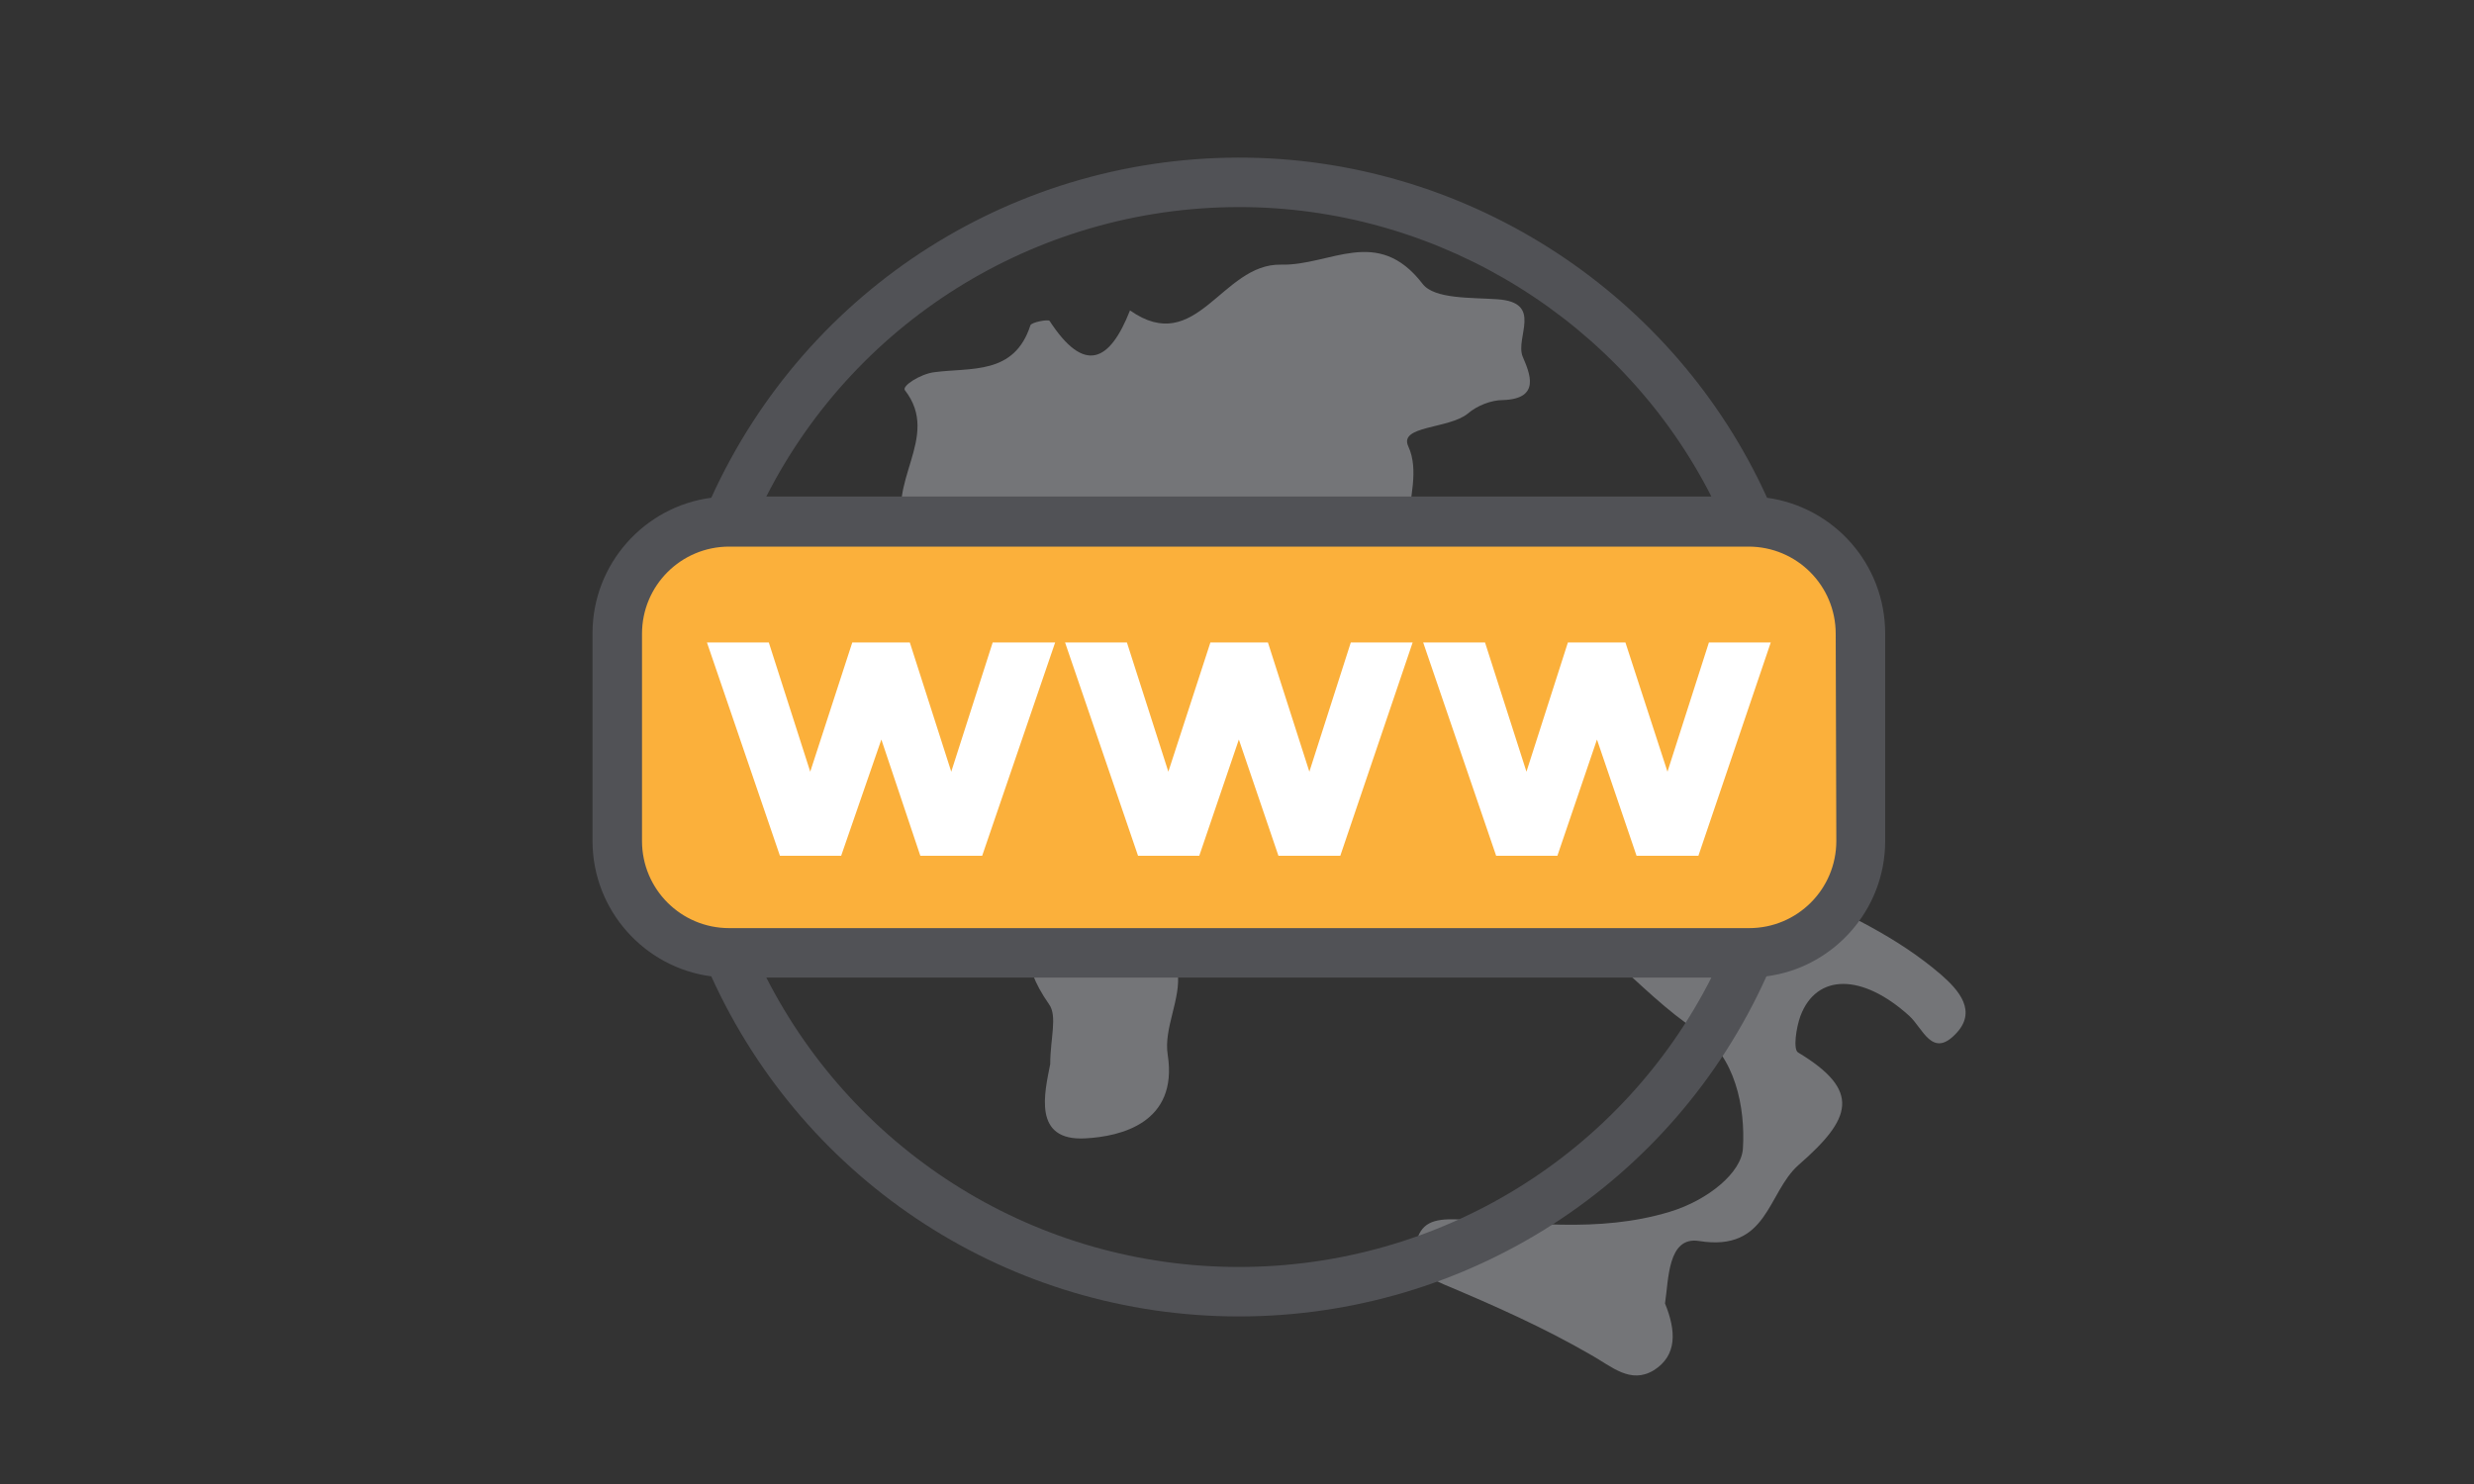 <?xml version="1.0" encoding="utf-8"?>
<!-- Generator: Adobe Illustrator 21.1.0, SVG Export Plug-In . SVG Version: 6.00 Build 0)  -->
<svg version="1.1" id="Layer_1" xmlns="http://www.w3.org/2000/svg" xmlns:xlink="http://www.w3.org/1999/xlink" x="0px" y="0px"
	 viewBox="0 0 400 240" style="enable-background:new 0 0 400 240;" xml:space="preserve">
<rect x="0" y="0" width="400" height="240" fill="#333333" stroke="none"/>
<style type="text/css">
	.st0{fill:#747578;}
	.st1{fill:#FBB03B;}
	.st2{fill:#515256;}
	.st3{fill:#FFFFFF;}
</style>
<g id="Layer_19">
	<g>
		<path class="st0" d="M313.8,157.6c-7.1-6.1-15.5-10-24-13.8c-3.2-1.4-9.3-1.7-7.8-6.2c2.6-7.9-1.9-6.4-6.1-6.2
			c-12.2,0.4-20.7-6-24.4-16.6c-3.3-9.2-8.5-15.9-16.9-19.1c-13-4.9-3.4-15.9-6.9-23.5c-1.6-3.4,6.5-2.8,9.6-5.3
			c1.5-1.3,3.8-2.2,5.7-2.2c6.2-0.2,4.3-4.4,3.2-7c-1.3-3.1,3.4-8.8-4.1-9.3c-4.2-0.3-10.2,0-12.1-2.5c-7.3-9.5-14.9-2.9-22.9-3.1
			c-9.6-0.2-13.6,15-24.4,7.4c-3.3,8.4-7.4,10.3-13,1.7c-0.2-0.3-2.9,0.2-3.1,0.7c-2.6,8.1-9.6,6.8-15.6,7.6
			c-2.2,0.3-5.2,2.2-4.7,2.9c6,7.7-3.5,15.1,0.3,23.4c3.9,8.5,13.5,15.3,19.6,10.4c14.3-11.3,27.3-7.8,32.2,10
			c2.3,8.6,8.2,13.3,14.3,17.7c10.9,7.9,19.7,18.1,34.4,22c9.9,2.6,17.6,13.8,27.3,20.1c6.2,4,7.8,12.5,7.4,19
			c-0.2,3.9-5.6,8.4-11.9,10.3c-11.7,3.5-23,1.6-34.5,1.2c-3.6-0.1-5.8,0.5-6.5,4.1c-0.6,3.5,1.3,5,4.5,6.4
			c8.1,3.4,16.2,7,23.8,11.4c3.4,1.9,6.4,4.8,10.2,2.5c3.8-2.4,3.6-6.4,1.8-10.8c0.6-3.8,0.4-10.9,5.5-10.1
			c11.2,1.8,11-7.8,16.1-12.3c8.6-7.5,10.2-12-0.1-18.2c-0.8-0.5-0.3-4,0.4-5.9c2.6-6.9,10-6.9,17.6,0c2.2,2,3.7,6.9,7.5,2.9
			C319.7,163.6,316.8,160.2,313.8,157.6z"/>
		<path class="st0" d="M180.4,145.3c-5.1,2-20.7,2.9-10.8,17.1c1.4,1.9,0.2,5.6,0.2,9.7c-0.9,4.6-2.9,12.5,5.7,12
			c5.7-0.3,15-2.5,13.3-13.5c-0.7-4.3,2.2-9.1,1.6-13.4C189.6,151.4,188.3,142.2,180.4,145.3z"/>
	</g>
	<path class="st1" d="M240.5,155c32.4,0,58.8-3.7,58.8-8.2V91.6c0-4.5-26.4-8.2-58.8-8.2H162c-32.4,0-58.8,3.7-58.8,8.2v55.2
		c0,4.5,26.4,8.2,58.8,8.2H240.5L240.5,155z"/>
	<path class="st2" d="M285.7,80.5c-14.9-32.8-47.7-54.4-83.8-55c-37.4-0.6-71.4,20.9-86.9,55c-10.8,1.4-19.2,10.7-19.2,21.9V136
		c0,11.2,8.4,20.5,19.2,21.9c15.2,33.5,48.4,55,85.3,55s70.2-21.5,85.3-55c10.8-1.4,19.2-10.7,19.2-21.9v-33.5
		C304.8,91.2,296.5,82,285.7,80.5z M201.7,33.5c31.7,0.5,60.7,18.7,75,46.8H123.9C138.7,51.2,168.8,33,201.7,33.5z M200.3,204.9
		c-32.5,0-61.8-18.2-76.4-46.8h152.8C262.2,186.7,232.8,204.9,200.3,204.9z M296.9,136c0,7.8-6.3,14.1-14.1,14.1H117.9
		c-7.8,0-14.1-6.3-14.1-14.1v-33.5c0-7.8,6.3-14.1,14.1-14.1h164.8c7.8,0,14.1,6.3,14.1,14.1L296.9,136L296.9,136z"/>
	<polygon class="st3" points="153.8,124.8 147.1,103.9 137.8,103.9 131,124.8 124.3,103.9 114.3,103.9 126.1,138.4 136,138.4 
		142.5,119.6 148.8,138.4 158.8,138.4 170.6,103.9 160.5,103.9 	"/>
	<polygon class="st3" points="211.7,124.8 205,103.9 195.7,103.9 188.9,124.8 182.2,103.9 172.2,103.9 184,138.4 193.9,138.4 
		200.3,119.6 206.7,138.4 216.7,138.4 228.4,103.9 218.4,103.9 	"/>
	<polygon class="st3" points="269.6,124.8 262.8,103.9 253.5,103.9 246.8,124.8 240.1,103.9 230.1,103.9 241.9,138.4 251.8,138.4 
		258.2,119.6 264.6,138.4 274.6,138.4 286.3,103.9 276.3,103.9 	"/>
</g>
</svg>
